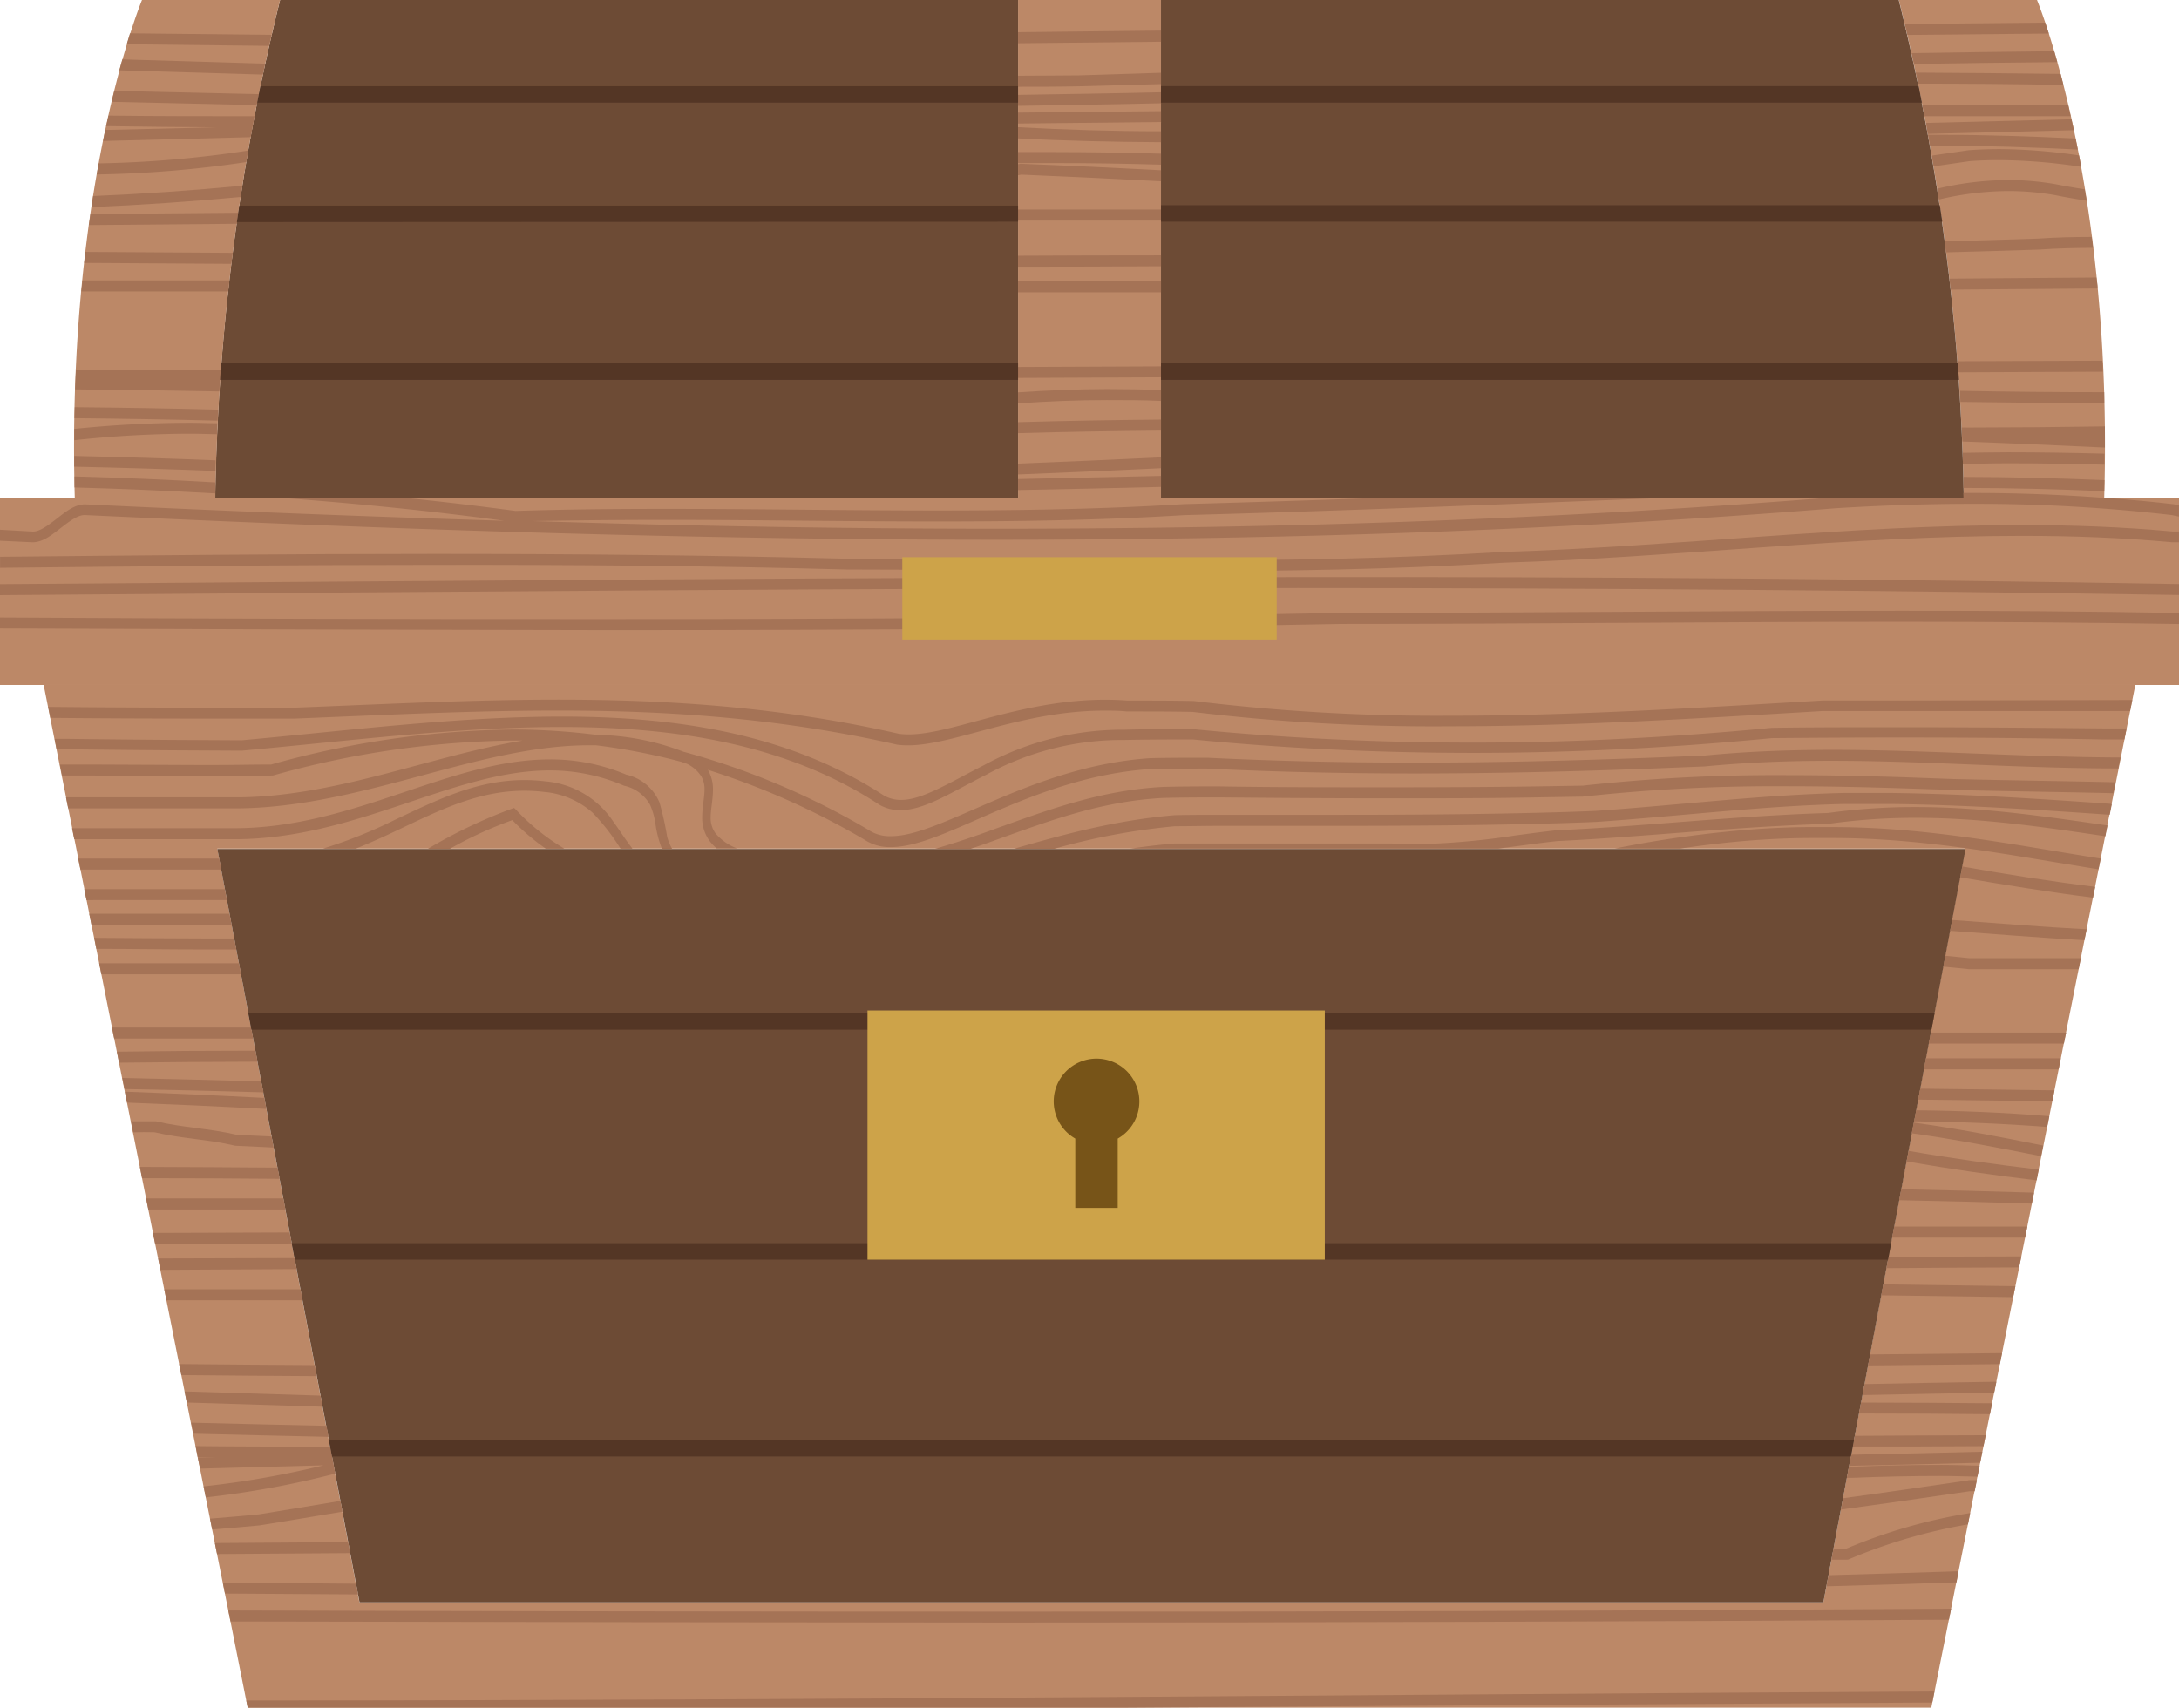 <svg xmlns="http://www.w3.org/2000/svg" viewBox="0 0 284.96 223.36"><defs><style>.cls-1{fill:#bc8867;}.cls-2{fill:#6d4b35;}.cls-3{fill:#a57356;}.cls-4{fill:#543625;}.cls-5{fill:#cda349;}.cls-6{fill:#775418;}</style></defs><title>sunduk</title><g id="Слой_2" data-name="Слой 2"><g id="Слой_1-2" data-name="Слой 1"><polygon class="cls-1" points="284.96 65.11 284.96 89.59 279.25 89.59 142.48 89.59 5.71 89.59 0 89.59 0 65.11 9.78 65.11 28.16 65.11 133.14 65.11 142.48 65.11 151.83 65.11 256.81 65.11 275.18 65.11 284.96 65.11"/><path class="cls-1" d="M279.25,89.59,252.57,223.36H32.39L5.71,89.59H279.25Zm-40.8,120L257,111H28.42L47,209.59H238.45Z"/><path class="cls-1" d="M266.39,0s10,23.91,8.79,65.11H256.81A289.34,289.34,0,0,0,248.33,0Z"/><polygon class="cls-2" points="257.05 111.04 238.45 209.59 142.48 209.59 47.02 209.59 28.42 111.04 142.48 111.04 257.05 111.04"/><path class="cls-2" d="M256.81,65.11h-105V0h96.5A289.34,289.34,0,0,1,256.81,65.11Z"/><polygon class="cls-1" points="151.83 0 151.83 65.11 142.48 65.11 133.14 65.11 133.14 0 142.48 0 151.83 0"/><path class="cls-2" d="M133.14,0V65.11h-105A289.34,289.34,0,0,1,36.63,0Z"/><path class="cls-1" d="M18.57,0H36.63a289.34,289.34,0,0,0-8.47,65.11H9.78C8.62,23.91,18.57,0,18.57,0Z"/><path class="cls-3" d="M21.77,170.08l17.81,0-.27-1.44-17.82,0Z"/><path class="cls-3" d="M45.53,201.71l-17.43.12.29,1.44,17.42-.12Z"/><path class="cls-3" d="M241.59,204l.09,0a70.76,70.76,0,0,1,15.68-4.61l.29-1.48a70,70,0,0,0-16.23,4.67l-1.64,0-.27,1.43,2,0Z"/><path class="cls-3" d="M25,186.09l.29,1.44c5.89.14,11.77.29,17.68.41l-.27-1.44C36.74,186.38,30.86,186.23,25,186.09Z"/><path class="cls-3" d="M242.3,189.21c5.7,0,11.4,0,17.09-.05l.29-1.43c-5.7,0-11.41.06-17.11.08Z"/><path class="cls-3" d="M253.92,191.61q-5.83,0-11.67.24h0l-.45,0-.27,1.45.77,0q5.81-.24,11.62-.24c1.56,0,3.12.07,4.68.09l.29-1.43C257.23,191.68,255.57,191.61,253.92,191.61Z"/><path class="cls-3" d="M257.43,193.63h0c-5.52.81-11,1.61-16.39,2.34l-.28,1.48c5.55-.75,11.13-1.56,16.78-2.39l.7,0,.29-1.45c-.36,0-.71,0-1.06,0Z"/><path class="cls-3" d="M20.21,148.1c3.83.89,6.87.89,10.59,1.77h.08l4.9.23-.27-1.45L31,148.44c-3.84-.89-6.87-.9-10.6-1.77h-.09c-1.06,0-2.12,0-3.18,0l.29,1.44C18.32,148.08,19.27,148.07,20.21,148.1Z"/><path class="cls-3" d="M42.18,184l-.27-1.45L24.14,182l.29,1.45Z"/><path class="cls-3" d="M34,199.51h0c3.54-.55,7.15-1.19,10.79-1.78l-.27-1.41c-3.6.59-7.16,1.21-10.65,1.76-2.14.22-4.27.38-6.4.56l.28,1.42c2.07-.17,4.15-.33,6.23-.54Z"/><path class="cls-3" d="M25.86,190.61l2.5,0-2.48.06.29,1.43,16.14-.43a120.5,120.5,0,0,1-15.68,2.75l.29,1.44a119.87,119.87,0,0,0,16.93-3.11l-.67-3.53c-5.87,0-11.74,0-17.6-.07Z"/><path class="cls-3" d="M23.43,178.42l.29,1.44q8.86.09,17.72.14l-.27-1.44Q32.3,178.51,23.43,178.42Z"/><path class="cls-3" d="M241.82,191.73q8.57-.18,17.13-.4l.29-1.44q-8.57.22-17.15.39Z"/><path class="cls-3" d="M21,166.1,38.8,166l-.27-1.44-17.84.05Z"/><path class="cls-3" d="M46.56,207.15,29.14,207l.29,1.44,17.4.11Z"/><path class="cls-3" d="M256.13,205.52q-8.5.28-17,.52l-.27,1.45q8.49-.23,17-.52Z"/><path class="cls-3" d="M243.39,183.45l-.27,1.44h.73q8.19,0,16.38.09l.29-1.43q-8.33-.08-16.67-.09Z"/><path class="cls-3" d="M246.29,168l-.27,1.43,17.25.24.29-1.43Z"/><path class="cls-3" d="M20,161.27l.29,1.44,17.86-.06-.27-1.44Z"/><path class="cls-3" d="M244.3,178.6l17.23-.17.29-1.44-17.25.17Z"/><path class="cls-3" d="M250.6,145.23l-.27,1.44c5.8.06,11.6.29,17.39.74L268,146C262.2,145.52,256.4,145.29,250.6,145.23Z"/><path class="cls-3" d="M18.58,154.11q9,0,18,.08l-.28-1.46q-9-.07-18-.1Z"/><path class="cls-3" d="M248.24,91.62h-9.87c-16.74,1-33,2-48.84,2a261.28,261.28,0,0,1-33.4-1.93h0c-2.67-.06-5.37-.06-8.07-.06h-.6q-1.48-.11-2.91-.11c-11.09,0-20.08,4.57-25.75,4.54a9,9,0,0,1-1.25-.08c-15.32-3.5-30-4.47-44.54-4.47-11.42,0-22.79.6-34.39,1.05l-10.11,0H25.87q-9.78,0-19.57-.1l.29,1.44q9.64.09,19.29.09h2.58l10.13,0h0c11.61-.46,23-1.05,34.36-1.05,14.54,0,29.12,1,44.37,4.46h0a9.94,9.94,0,0,0,1.39.09c6.09,0,14.89-4.55,25.75-4.54.94,0,1.9,0,2.87.11H148c2.7,0,5.38,0,8,.06A262.27,262.27,0,0,0,189.52,95c15.89,0,32.15-1,48.88-2h40.16l.29-1.44Z"/><path class="cls-3" d="M251.13,142.4l-.27,1.43,17.53.22.29-1.43Z"/><path class="cls-3" d="M252.52,135.06l-.27,1.44q8.83,0,17.66,0l.29-1.44Z"/><path class="cls-3" d="M20.82,112.3l-7.15,0-3.44,0,.29,1.44,3.15,0,7.16,0h8.11l-.27-1.44H20.82Z"/><path class="cls-3" d="M67.23,105.68l-.3.1a66.39,66.39,0,0,0-11,5.26h2.87A52.86,52.86,0,0,1,67,107.27,29.53,29.53,0,0,0,71.37,111h2.43a28.78,28.78,0,0,1-6.34-5.11Z"/><path class="cls-3" d="M81.91,101.33h0a25.33,25.33,0,0,0-10-2c-13.14,0-25.63,9-41.29,9H30l-9.18,0-7.95,0-3.45,0,.29,1.44,3.15,0,8,0,9.18,0h.58c16,0,28.59-9,41.29-9a24.4,24.4,0,0,1,9.7,2h0A5.16,5.16,0,0,1,85,105.24a9.34,9.34,0,0,1,.73,2.61,14.45,14.45,0,0,0,.84,3.19h1.34a6.38,6.38,0,0,1-.66-1.58,40.17,40.17,0,0,0-1-4.48,6.18,6.18,0,0,0-4.27-3.64h0Z"/><path class="cls-3" d="M34.16,141.45Q25.07,141.19,16,141l.29,1.45q9.09.16,18.18.43Z"/><path class="cls-3" d="M274.72,112.3c-11.32-1.78-22.6-4.12-35.12-4.12q-1.43,0-2.89,0h0c-2.07,0-4.13.09-6.2.21a148,148,0,0,0-19.34,2.6h8.55c3.63-.53,7.25-.95,10.84-1.17,2.06-.13,4.11-.2,6.16-.21h0q1.45,0,2.87,0c12.35,0,23.54,2.31,34.84,4.09Z"/><path class="cls-3" d="M15.57,139q9.07-.11,18.11-.13l-.27-1.44q-9,0-18.12.13Z"/><path class="cls-3" d="M250.52,105.56a81.92,81.92,0,0,0-11.47.78q-3,.09-6,.26c-10,.54-20,1.58-29.5,2h0c-1.81.2-3.6.44-5.39.68a98.66,98.66,0,0,1-13,1.15c-1,0-2.06,0-3.09-.1H159.35c-1.92,0-3.84,0-5.79,0h0c-1.94.16-3.86.4-5.75.67h48.11l2.36-.31c1.79-.24,3.57-.48,5.36-.68,9.56-.45,19.5-1.49,29.49-2q3-.16,6-.26h.05a81.05,81.05,0,0,1,11.37-.78c8.53,0,16.63,1.2,24.78,2.41l.28-1.41C267.38,106.78,259.19,105.56,250.52,105.56Z"/><path class="cls-3" d="M71.34,102.2h0a22.67,22.67,0,0,0-2.75-.17c-6.31,0-11.52,2.65-17,5.23A63.21,63.21,0,0,1,42.23,111h4.3c1.9-.76,3.72-1.59,5.49-2.43,5.47-2.6,10.52-5.14,16.56-5.14a21.78,21.78,0,0,1,2.63.16,11,11,0,0,1,6.31,2.73A28.62,28.62,0,0,1,81.15,111h1.56c-.9-1.15-1.64-2.34-2.49-3.51A11.88,11.88,0,0,0,71.34,102.2Z"/><path class="cls-3" d="M250,148.23c5.64.79,11.26,1.88,16.92,3l.28-1.39c-5.65-1.14-11.28-2.23-16.93-3Z"/><path class="cls-3" d="M249.34,151.92c5.82,1,11.43,1.81,17,2.47l.28-1.41c-5.58-.66-11.18-1.42-17-2.44Z"/><path class="cls-3" d="M251.61,139.87l17.6,0,.29-1.44-17.62,0Z"/><path class="cls-3" d="M243.57,182.48c5.74-.11,11.48-.24,17.22-.31l.29-1.44c-5.74.08-11.49.2-17.23.31Z"/><path class="cls-3" d="M19.11,156.76l.29,1.44h1.13c5.6,0,11.2,0,16.8,0l-.27-1.44c-5.51,0-11,0-16.53,0Z"/><path class="cls-3" d="M133.14,62.66V64.1q9.35-.18,18.69-.41V62.25Q142.48,62.47,133.14,62.66Z"/><path class="cls-3" d="M34.57,143.61q-9.11-.48-18.24-.82l.28,1.43q9.13.35,18.23.83Z"/><path class="cls-3" d="M257.46,126.77h14.37l.29-1.44H257.51c-1-.12-2.07-.2-3.1-.31l-.27,1.42c1.1.11,2.2.2,3.3.33Z"/><path class="cls-3" d="M30.9,124.19l-.27-1.44H26.49c-4.73,0-9.45-.06-14.17-.08l.29,1.44c4.63,0,9.26.08,13.89.08Z"/><path class="cls-3" d="M222.9,98.83l-6.5.26c-10.47.4-20.86.66-31.35.66-9,0-18-.19-27.17-.64h-.27c-2.4,0-4.82,0-7.22.06h0c-7.86.53-14.66,3.11-20.34,5.53s-10.27,4.69-13.54,4.67a5,5,0,0,1-3-.86l0,0h0A98.31,98.31,0,0,0,89.39,98.33,33.21,33.21,0,0,0,78,96.12a88.39,88.39,0,0,0-10.92-.7A121.56,121.56,0,0,0,35.46,100c-2.42,0-4.81.06-7.19.06H25.68L12,100l-4.17,0,.29,1.44,3.88,0,13.72.06h2.59c2.4,0,4.82,0,7.26-.06h.11A120.7,120.7,0,0,1,67.1,96.86c.43,0,.84,0,1.26,0-11.94,2-24.06,7.22-36.88,7.43q-2.78,0-5.55,0H21.87l-8,0-5.24,0,.29,1.44,4.94,0,8,0h4.06q2.78,0,5.57,0c16.24-.29,31.15-8.26,45.6-8.25.28,0,.57,0,.85,0a83.37,83.37,0,0,1,11.17,2.17c.27.11.55.18.82.3a4.55,4.55,0,0,1,1.81,1.65,3.33,3.33,0,0,1,.39,1.7c0,1-.29,2.21-.3,3.54a5.1,5.1,0,0,0,.9,3.06,5.78,5.78,0,0,0,1,1.07h2.66a6.71,6.71,0,0,1-2.84-2,3.41,3.41,0,0,1-.61-2.1c0-1,.29-2.23.3-3.54a5.05,5.05,0,0,0-.6-2.52l-.08-.12A100,100,0,0,1,113,109.8h0a6,6,0,0,0,3.5,1c3.67,0,8.26-2.34,13.91-4.75s12.33-4.94,20-5.46c2.39-.05,4.79-.06,7.19-.06h.24c9.21.45,18.25.64,27.2.64,10.51,0,20.91-.26,31.39-.66l6.5-.26h0c5.59-.54,11.08-.74,16.52-.74,12.43,0,24.69,1,37.57,1l.29-1.43c-12.94-.05-25.28-1-37.85-1C234,98.09,228.52,98.28,222.9,98.83Z"/><path class="cls-3" d="M33.1,135.84l-.27-1.44-18.19,0,.29,1.44Z"/><path class="cls-3" d="M31.52,127.44,31.25,126H28.3c-5.11,0-10.22,0-15.33,0l.29,1.44c5,0,10,0,15,0Z"/><path class="cls-3" d="M248.35,95.12c-5.68,0-11.25,0-16.67.08h0q-3.27.32-6.52.58-16.58,1.35-32.63,1.35-18.54,0-36.43-1.75h-1.58c-2.52,0-5.05,0-7.56.07h-.73a37.94,37.94,0,0,0-17.56,4.64c-4.58,2.32-8.1,4.56-10.84,4.54a4.43,4.43,0,0,1-2.24-.58h0c-12.27-8-26.82-10.32-42.1-10.32-13.74,0-28.08,1.85-41.89,3.1l-9.22-.05q-6.93-.05-13.85-.14l-1.38,0L7.4,98l1.08,0q6.93.09,13.86.14l9.25.05h0c13.84-1.25,28.16-3.1,41.83-3.1,15.2,0,29.58,2.29,41.6,10.18h0a5.39,5.39,0,0,0,2.71.7c3.21,0,6.72-2.37,11.26-4.64a37,37,0,0,1,17.13-4.54h.74c2.5-.05,5-.07,7.55-.07H156q17.93,1.75,36.49,1.76,16.1,0,32.71-1.35,3.24-.27,6.51-.58c5.41-.05,11-.08,16.64-.08,8.67,0,17.59.07,26.59.25h2.88l.29-1.44h-3.15C265.94,95.19,257,95.12,248.35,95.12Z"/><path class="cls-3" d="M12.85,117.73l7.49,0,9,0h.32l-.27-1.43h-.06l-9,0-7.49,0-1.82,0,.29,1.44Z"/><path class="cls-3" d="M272.88,121.55c-5.88-.31-11.75-.8-17.58-1.22l-.27,1.42c5.81.42,11.67.91,17.56,1.23Z"/><path class="cls-3" d="M244.34,103.72q-1.62,0-3.24,0c-10.6.24-21.31,1.57-32.35,2.34-1.82.08-3.59.14-5.36.19-9.52.27-19,.33-29,.33h-15c-1.92,0-3.85,0-5.79.05h0c-7.65.64-14.42,2.49-21,4.39h5.27a87.5,87.5,0,0,1,15.78-2.95c1.93,0,3.84-.05,5.76-.05h15c10.05,0,19.53-.06,29.05-.33,1.78-.05,3.56-.11,5.38-.19h0c11.08-.77,21.78-2.1,32.32-2.34q1.61,0,3.22,0t3.09,0c9.47.12,18.95.75,28.43,1.41l.28-1.42c-9.56-.67-19.12-1.3-28.69-1.43Q245.9,103.72,244.34,103.72Z"/><path class="cls-3" d="M249.47,101.68c-5.24-.17-10.49-.29-15.73-.29A232.15,232.15,0,0,0,207,102.76l-6,.1c-6.43.09-12.89.12-19.3.12-7.55,0-15,0-22.27-.12-2.44,0-4.9,0-7.35.07h0c-8.1.42-15,3-21.77,5.42-2.7,1-5.38,1.91-8.13,2.7h4.68q1.89-.64,3.76-1.32c6.79-2.44,13.56-4.95,21.49-5.36,2.44-.06,4.88-.07,7.32-.07,7.25.07,14.72.12,22.27.12,6.41,0,12.87,0,19.31-.12l6-.1h0a231.18,231.18,0,0,1,26.66-1.36c5.23,0,10.47.12,15.71.29l6.11.2c7.48.18,14.16.26,20.87.42l.29-1.43c-6.81-.16-13.57-.24-21.13-.42Z"/><path class="cls-3" d="M29.36,121h.93L30,119.52H22.33c-3.55,0-7.11,0-10.66,0l.29,1.44c3.46,0,6.91,0,10.37,0Z"/><path class="cls-3" d="M274,116c-5.78-.71-11.44-1.61-17.37-2.66l-.27,1.41c5.92,1,11.58,1.94,17.35,2.66Z"/><path class="cls-3" d="M256.12,48.7,275,48.62c0-.49,0-1-.07-1.44l-19,.07C256,47.74,256.09,48.21,256.12,48.7Z"/><path class="cls-3" d="M151.83,59.82q-9.35.45-18.69.82v1.42q9.34-.37,18.69-.82Z"/><path class="cls-3" d="M9.74,54.7q9.35.09,18.71.32c0-.48.05-1,.08-1.44q-9.38-.24-18.75-.32Q9.76,54,9.74,54.7Z"/><path class="cls-3" d="M9.71,59.64c0,.46,0,.94,0,1.4q9.24.2,18.48.56c0-.47,0-.93,0-1.39Q19,59.84,9.71,59.64Z"/><path class="cls-3" d="M254.94,36.45c.06.48.11,1,.17,1.44l19.2-.15c0-.49-.1-1-.15-1.44Z"/><path class="cls-3" d="M133.14,51.32v1.44c3.89-.27,7.76-.43,11.61-.43,2.36,0,4.72,0,7.08.11V51c-2.36-.06-4.72-.11-7.08-.11C140.9,50.9,137,51.06,133.14,51.32Z"/><path class="cls-3" d="M275.21,62.8c-6.15-.25-12.3-.41-18.44-.42,0,.48,0,1,0,1.44,6.13,0,12.27.17,18.41.42C275.2,63.75,275.2,63.28,275.21,62.8Z"/><path class="cls-3" d="M256.69,59.23c0,.48,0,1,0,1.44,2,0,3.93-.07,5.91-.07,4.2,0,8.4.07,12.6.18,0-.48,0-1,0-1.44-4.21-.11-8.42-.18-12.62-.18C260.65,59.16,258.67,59.21,256.69,59.23Z"/><path class="cls-3" d="M28.37,56.8c0-.48,0-1,.06-1.44-1.17,0-2.34-.06-3.51-.06a147.84,147.84,0,0,0-15.2.8c0,.5,0,1,0,1.48a143.06,143.06,0,0,1,15.23-.85C26.07,56.74,27.22,56.77,28.37,56.8Z"/><path class="cls-3" d="M151.83,49.35V47.92L133.14,48v1.43Z"/><path class="cls-3" d="M256.38,52.57q9.41.14,18.8.17c0-.47,0-1,0-1.44q-9.42,0-18.86-.18C256.32,51.61,256.35,52.08,256.38,52.57Z"/><path class="cls-3" d="M151.83,54.88c-6.24.06-12.47.16-18.69.34v1.44c6.22-.18,12.45-.28,18.69-.34Z"/><path class="cls-3" d="M256.56,55.91c0,.61.05,1.22.08,1.84,6.21.22,12.42.5,18.63.79,0-.94,0-1.85,0-2.77q-8.94.14-17.89.15Z"/><path class="cls-3" d="M4.25,70.93h0c1.39,0,2.58-1,3.73-1.89s2.22-1.69,3.12-1.67c39.72,1.86,79.44,3.23,119.28,3.23,36.42,0,72.94-1.15,109.63-4.12,6-.37,12-.58,18-.58a222.87,222.87,0,0,1,26,1.47l.94.2V66.1l-.77-.16h-.05c-3-.35-5.91-.61-8.83-.82h-.14q-8.71-.65-17.19-.64l-1.2,0c0,.21,0,.42,0,.63H239.05C202.69,68,166.5,69.16,130.39,69.16c-20.26,0-40.48-.36-60.7-1Q78.37,68,87.12,68c11.78,0,23.63.21,35.45.21,10.81,0,21.59-.17,32.27-.83,20.84-.55,42-1.44,63-2.26H180.4q-12.84.47-25.59.82h0c-10.66.66-21.43.83-32.23.83-11.81,0-23.66-.21-35.45-.21-6.6,0-13.17.06-19.71.27-4.8-.65-9.62-1.21-14.44-1.71H36.77c9.77.72,19.5,1.69,29.16,3q-27.41-.84-54.8-2.15h0c-1.39,0-2.58,1-3.73,1.89s-2.22,1.69-3.12,1.67L0,69.29v1.44l4.24.2Z"/><path class="cls-3" d="M32.21,222.42l.19.94h115q52.66-.37,105.29-.67l.29-1.44c-72.82.38-145.67,1.17-218.6,1.17Z"/><path class="cls-3" d="M246.7,165.88q8.68-.08,17.35-.1l.29-1.44q-8.68,0-17.37.1Z"/><path class="cls-3" d="M30.44,33.07l-19.27-.12c-.06.47-.11,1-.16,1.44l19.24.12C30.31,34,30.38,33.55,30.44,33.07Z"/><path class="cls-3" d="M266,156q-8.67-.27-17.36-.44l-.27,1.43q8.68.17,17.34.44Z"/><path class="cls-3" d="M169.76,76.92q57.66,0,115.21.91V76.4q-57.54-1-115.21-.91c-56.56,0-113.17.5-169.76.92v1.44C56.59,77.42,113.2,76.92,169.76,76.92Z"/><path class="cls-3" d="M9.75,62.32c0,.48,0,1,0,1.44q9.22.25,18.4.78c0-.48,0-1,0-1.44Q19,62.57,9.75,62.32Z"/><path class="cls-3" d="M131.42,210.8q-50.79,0-101.56-.15l.29,1.44q50.62.11,101.28.14,61.74,0,123.44-.37l.29-1.44Q193.32,210.84,131.42,210.8Z"/><path class="cls-3" d="M9.82,50.93q9.41.09,18.85.27.09-1.39.19-2.76l-18.93,0C9.89,49.24,9.85,50.06,9.82,50.93Z"/><path class="cls-3" d="M151.83,38.24V36.8l-18.69,0v1.44Z"/><path class="cls-3" d="M110.71,74.49h0c14.44,0,28.7.22,43,.22s28.53-.22,43-1.11c22.4-.69,45.22-3.51,67.75-3.51,6.57,0,13.12.24,19.62.84h0l.87,0V69.52l-.85,0c-6.53-.6-13.1-.84-19.69-.84-22.62,0-45.45,2.83-67.79,3.51h0c-14.43.89-28.68,1.11-42.93,1.11s-28.5-.22-42.95-.22c-18-.46-36-.63-53.87-.63-19,0-37.92.19-56.86.38v1.44c18.94-.2,37.88-.38,56.86-.38C74.77,73.86,92.72,74,110.71,74.49Z"/><path class="cls-3" d="M30,36.68l-19.23,0c0,.48-.1.95-.14,1.44l19.21,0Z"/><path class="cls-3" d="M175.36,80.17h0c-32,.63-63.92.81-95.88.81Q39.74,81,0,80.77V82.2q39.74.16,79.47.22c32,0,63.93-.18,95.89-.81,24.3,0,48.84-.28,73.34-.28q18.16,0,36.26.29V80.18q-18.09-.31-36.26-.29C224.19,79.89,199.65,80.17,175.36,80.17Z"/><path class="cls-3" d="M263.23,160.44c-5.17,0-10.34,0-15.51,0l-.27,1.44c5.26,0,10.52,0,15.78,0h1.6l.29-1.44Z"/><path class="cls-3" d="M133.14,18.1c6.23.33,12.46.46,18.69.5V17.17c-6.23,0-12.46-.19-18.69-.53Z"/><path class="cls-3" d="M151.83,23.71V22.27c-6.06-.32-12.14-.61-18.28-.85h-.11l-.3.05v1.45l.43-.08C139.69,23.1,145.77,23.39,151.83,23.71Z"/><path class="cls-3" d="M151.83,21.54V20.1q-6.94-.2-13.85-.21c-1.62,0-3.23,0-4.85,0v1.44c1.62,0,3.23,0,4.85,0Q144.89,21.33,151.83,21.54Z"/><path class="cls-3" d="M268.8,25.53h0c1.37.28,2.73.51,4.08.72-.08-.52-.17-1-.25-1.49-1.22-.19-2.43-.39-3.66-.64h0a35.84,35.84,0,0,0-6.39-.57,40.66,40.66,0,0,0-9.26,1.14l.22,1.41a39.72,39.72,0,0,1,9-1.11A34.93,34.93,0,0,1,268.8,25.53Z"/><path class="cls-3" d="M253.92,17.63c-.59,0-1.19,0-1.78,0l.26,1.43c.51,0,1,0,1.53,0,5.93,0,11.86.21,17.79.5-.1-.49-.19-1-.29-1.45C265.59,17.84,259.76,17.63,253.92,17.63Z"/><path class="cls-3" d="M257.44,19.65h0l-4.8.7.24,1.41,4.67-.68c1.3-.1,2.59-.14,3.88-.14a74.25,74.25,0,0,1,10.74.88c-.09-.51-.19-1-.28-1.49a74.55,74.55,0,0,0-10.46-.83C260.09,19.51,258.77,19.55,257.44,19.65Z"/><path class="cls-3" d="M252.11,17.51q9.55-.23,19.1-.48c-.11-.51-.21-.95-.32-1.43l-19,.48Z"/><path class="cls-3" d="M32.47,19.69A145.35,145.35,0,0,1,12.9,21.37c-.09.46-.16,1-.25,1.45A147.69,147.69,0,0,0,32.21,21.2C32.3,20.7,32.38,20.19,32.47,19.69Z"/><path class="cls-3" d="M251.4,13.78l.27,1.42c3.58,0,7.17,0,10.75,0,2.79,0,5.58,0,8.37,0-.11-.48-.22-1-.32-1.44-2.68,0-5.37,0-8.05,0C258.75,13.73,255.08,13.77,251.4,13.78Z"/><path class="cls-3" d="M250.3,8.37q9.38-.16,18.74-.24c-.13-.48-.27-1-.4-1.43q-9.32.1-18.65.25Z"/><path class="cls-3" d="M133.14,13.85c6.23-.11,12.46-.19,18.69-.34V12.07c-6.23.15-12.46.24-18.69.34Z"/><path class="cls-3" d="M151.83,5.46V4l-18.69.21V5.66Z"/><path class="cls-3" d="M31.7,24.29q-9.78.94-19.52,1.35c-.08.48-.15,1-.22,1.45q9.74-.41,19.52-1.33C31.55,25.26,31.63,24.77,31.7,24.29Z"/><path class="cls-3" d="M266.62,32.65h0c2.34-.16,4.71-.22,7.1-.23-.06-.48-.12-1-.18-1.43-2.34,0-4.67.06-7,.22h0c-4.08.15-8.17.24-12.25.37.06.47.13,1,.19,1.43C258.55,32.89,262.59,32.8,266.62,32.65Z"/><path class="cls-3" d="M250.84,10.94q9.49,0,19,.17c-.12-.48-.24-1-.36-1.44Q260,9.55,250.54,9.5Z"/><path class="cls-3" d="M151.83,33.4q-9.35,0-18.69.05v1.44q9.35,0,18.69-.06Z"/><path class="cls-3" d="M151.83,27.41l-18.69,0v1.44l18.69,0Z"/><path class="cls-3" d="M133.14,16.16l18.69-.2V14.54l-18.69.19Z"/><path class="cls-3" d="M249.45,4.57l18.48-.18c-.17-.54-.32-1-.47-1.43l-18.35.18Z"/><path class="cls-3" d="M31.16,27.83,11.83,28c-.07.47-.13,1-.2,1.44L31,29.27C31,28.78,31.09,28.31,31.16,27.83Z"/><path class="cls-3" d="M133.14,9.91v1.44c2.67,0,5.34,0,8-.06h0L151.83,11V9.52l-10.7.34C138.47,9.89,135.8,9.89,133.14,9.91Z"/><path class="cls-3" d="M28.35,16.65,13.76,17c-.1.46-.19,1-.28,1.44l19.3-.5c.17-.94.34-1.86.51-2.74-6.37,0-12.74,0-19.1-.08-.1.46-.21.9-.31,1.38C18.7,16.57,23.52,16.63,28.35,16.65Z"/><path class="cls-3" d="M35.19,6l.33-1.44Q26.28,4.47,17,4.36c-.14.43-.29.94-.43,1.43Q25.9,5.91,35.19,6Z"/><path class="cls-3" d="M34.37,9.76l.3-1.43L16,7.77c-.13.46-.26.93-.4,1.43Z"/><path class="cls-3" d="M33.57,13.75l.28-1.43q-9.46-.2-18.9-.43c-.12.48-.23.92-.36,1.43Q24.06,13.55,33.57,13.75Z"/><path class="cls-4" d="M33.63,13.43h99.51V11.28H34.06C33.92,12,33.77,12.69,33.63,13.43Z"/><path class="cls-4" d="M133.14,29V26.89H31.3c-.11.71-.21,1.43-.32,2.16Z"/><path class="cls-4" d="M133.14,49.69V47.53H28.93c-.06.72-.11,1.43-.16,2.16Z"/><path class="cls-4" d="M151.83,13.43h99.51c-.15-.75-.29-1.46-.43-2.16H151.83Z"/><path class="cls-4" d="M151.83,29H254c-.1-.73-.21-1.45-.32-2.16H151.83Z"/><polygon class="cls-4" points="242.46 188.35 43.01 188.35 43.42 190.51 242.05 190.51 242.46 188.35"/><path class="cls-4" d="M151.83,47.53v2.16H256.19c-.05-.72-.11-1.44-.16-2.16Z"/><polygon class="cls-4" points="32.48 132.52 32.88 134.68 252.59 134.68 253 132.52 32.48 132.52"/><polygon class="cls-4" points="38.15 162.61 38.56 164.77 246.91 164.77 247.32 162.61 38.15 162.61"/><rect class="cls-5" x="118" y="72.88" width="48.96" height="10.77"/><rect class="cls-5" x="113.45" y="132.17" width="59.8" height="32.6"/><path class="cls-6" d="M149,144.09a5.6,5.6,0,1,0-8.38,4.84V158h5.55v-9.07A5.58,5.58,0,0,0,149,144.09Z"/></g></g></svg>